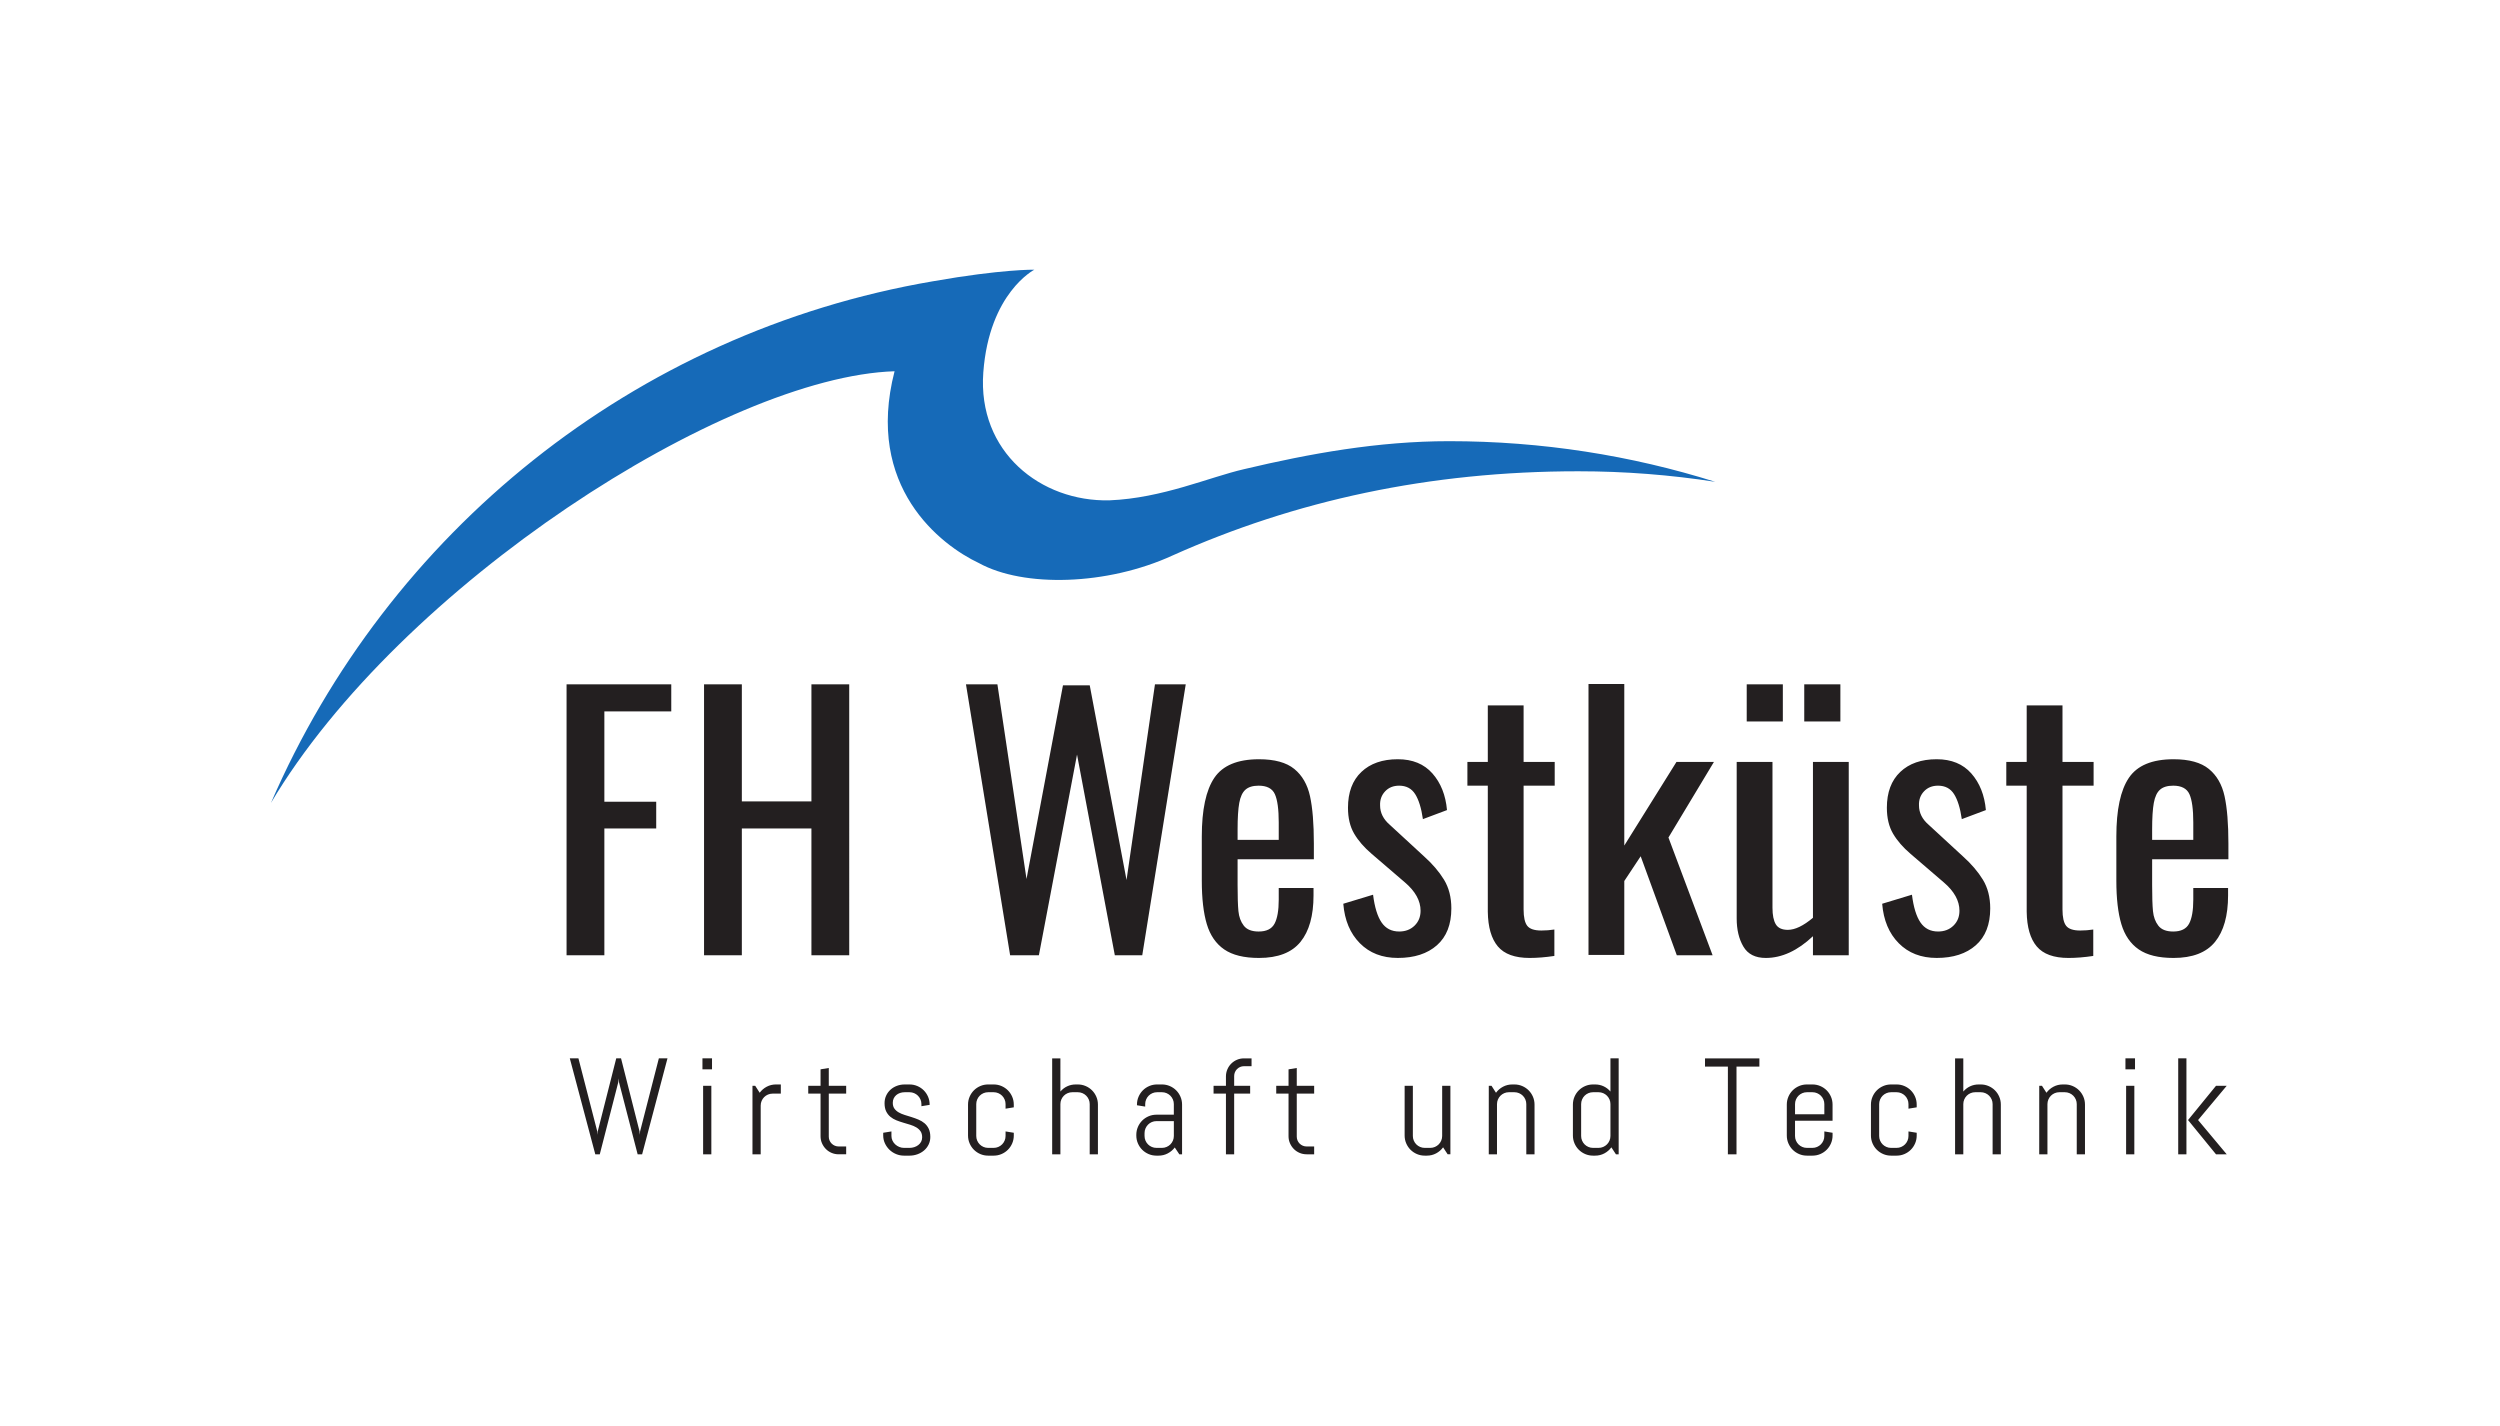 <svg xmlns="http://www.w3.org/2000/svg" version="1.1" xmlns:xlink="http://www.w3.org/1999/xlink" width="1046.933" height="597.16"><svg xmlns:dc="http://purl.org/dc/elements/1.1/" xmlns:cc="http://creativecommons.org/ns#" xmlns:rdf="http://www.w3.org/1999/02/22-rdf-syntax-ns#" xmlns:svg="http://www.w3.org/2000/svg" xmlns="http://www.w3.org/2000/svg" viewBox="0 0 1046.933 597.16" height="597.16" width="1046.933" xml:space="preserve" id="SvgjsSvg1094" version="1.1"><defs id="SvgjsDefs1092"></defs><g transform="matrix(1.333,0,0,-1.333,0,597.16)" id="SvgjsG1091"><g transform="scale(0.1)" id="SvgjsG1090"><path id="SvgjsPath1089" style="fill:#231f20;fill-opacity:1;fill-rule:nonzero;stroke:none" d="m 7000.73,1780.37 v 49.4 c 0,62.35 -4.04,111.92 -12.08,148.7 -8.07,36.78 -24.54,65.32 -49.4,85.65 -24.87,20.31 -61.84,30.48 -110.87,30.48 -67.26,0 -114.02,-19.45 -140.29,-58.33 -26.28,-38.88 -39.41,-100.36 -39.41,-184.43 v -138.72 c 0,-56.06 5.25,-101.6 15.76,-136.62 10.51,-35.04 28.72,-61.48 54.65,-79.35 25.91,-17.86 62.35,-26.79 109.29,-26.79 59.54,0 102.99,16.81 130.31,50.44 27.33,33.63 40.99,82.31 40.99,146.08 V 1690 h -109.29 v -36.79 c 0,-33.62 -4.39,-58.68 -13.14,-75.14 -8.77,-16.47 -25.4,-24.69 -49.92,-24.69 -21.72,0 -37.31,6.12 -46.76,18.39 -9.46,12.25 -15.08,27.49 -16.82,45.71 -1.76,18.21 -2.63,45.54 -2.63,81.97 v 80.92 z m -110.34,60.96 h -129.27 v 32.58 c 0,36.42 1.74,64.26 5.26,83.54 3.5,19.26 9.98,33.11 19.44,41.51 9.46,8.41 23.28,12.61 41.51,12.61 25.91,0 42.91,-8.93 50.97,-26.79 8.05,-17.87 12.09,-47.48 12.09,-88.81 z m -410.91,170.24 h 97.74 v 74.62 h -97.74 v 177.6 h -112.45 v -177.6 h -64.1 v -74.62 h 64.1 v -396.19 c 0.69,-48.34 11.2,-84.6 31.53,-108.77 20.31,-24.17 53.6,-36.25 99.84,-36.25 23.81,0 49.74,2.1 77.77,6.3 v 83.02 c -13.32,-2.1 -26.98,-3.15 -40.99,-3.15 -21.72,0 -36.44,4.89 -44.14,14.71 -7.72,9.81 -11.56,26.97 -11.56,51.5 z M 6259.95,853.48 h 25.85 v 156.16 c 0,8.69 -1.65,16.89 -4.94,24.59 -3.29,7.71 -7.81,14.43 -13.55,20.18 -5.75,5.75 -12.48,10.26 -20.18,13.56 -7.71,3.29 -15.91,4.94 -24.59,4.94 h -6.52 c -9.66,0 -18.63,-1.97 -26.9,-5.89 -8.27,-3.92 -15.34,-9.39 -21.23,-16.39 v 104.25 h -25.85 v -301.4 h 25.85 v 157.63 c 0,5.19 0.98,10.06 2.95,14.61 1.96,4.55 4.62,8.51 7.98,11.88 3.37,3.36 7.32,6.02 11.88,7.98 4.55,1.96 9.42,2.95 14.6,2.95 h 17.24 c 5.18,0 10.05,-0.99 14.61,-2.95 4.55,-1.96 8.51,-4.62 11.87,-7.98 3.36,-3.37 6.02,-7.33 7.99,-11.88 1.96,-4.55 2.94,-9.42 2.94,-14.61 z m -200.82,1035.14 c -20.33,17.5 -30.48,37.83 -30.48,60.95 -0.71,17.5 4.55,32.22 15.76,44.14 11.2,11.9 25.91,17.86 44.14,17.86 22.41,0 39.23,-8.93 50.44,-26.79 11.2,-17.87 19.27,-43.98 24.18,-78.3 l 75.66,28.38 c -4.2,46.93 -19.44,85.29 -45.71,115.07 -26.28,29.77 -62.53,44.67 -108.77,44.67 -48.34,0 -86.54,-13.32 -114.55,-39.94 -28.03,-26.63 -42.04,-64.1 -42.04,-112.45 0,-32.23 6.47,-59.37 19.44,-81.44 12.96,-22.07 31.35,-43.27 55.18,-63.58 l 104.04,-89.33 c 32.92,-28.03 49.39,-57.8 49.39,-89.33 0,-18.91 -6.31,-34.51 -18.92,-46.76 -12.61,-12.27 -28.73,-18.39 -48.34,-18.39 -23.83,0 -42.22,9.46 -55.17,28.37 -12.97,18.92 -21.91,47.98 -26.8,87.23 l -93.53,-28.38 c 4.2,-51.85 21.54,-93.18 52.02,-124 30.48,-30.84 70.23,-46.24 119.28,-46.24 51.84,0 92.82,13.3 122.95,39.93 30.12,26.62 45.19,65.16 45.19,115.6 0,35.02 -7.72,65.16 -23.12,90.38 -15.42,25.22 -36.43,49.74 -63.05,73.56 z m -142.75,-820.65 c -7.71,-3.3 -14.43,-7.81 -20.18,-13.56 -5.74,-5.75 -10.26,-12.47 -13.55,-20.18 -3.3,-7.7 -4.94,-15.9 -4.94,-24.59 v -97.101 c 0,-8.687 1.64,-16.879 4.94,-24.59 3.29,-7.699 7.81,-14.429 13.55,-20.168 5.75,-5.75 12.47,-10.269 20.18,-13.562 7.7,-3.289 15.9,-4.938 24.59,-4.938 h 17.23 c 8.69,0 16.89,1.649 24.59,4.938 7.71,3.293 14.43,7.812 20.18,13.562 5.75,5.739 10.26,12.469 13.56,20.168 3.29,7.711 4.94,15.903 4.94,24.59 v 8.621 l -25.85,4.199 V 911.07 c 0,-5.179 -0.99,-10.05 -2.95,-14.609 -1.96,-4.551 -4.62,-8.512 -7.98,-11.871 -3.37,-3.36 -7.33,-6.031 -11.88,-7.988 -4.55,-1.961 -9.42,-2.942 -14.61,-2.942 h -17.23 c -5.19,0 -10.06,0.981 -14.61,2.942 -4.55,1.957 -8.51,4.628 -11.87,7.988 -3.37,3.359 -6.03,7.32 -7.99,11.871 -1.96,4.559 -2.94,9.43 -2.94,14.609 v 100.04 c 0,5.19 0.98,10.06 2.94,14.61 1.96,4.55 4.62,8.51 7.99,11.88 3.36,3.36 7.32,6.02 11.87,7.98 4.55,1.96 9.42,2.95 14.61,2.95 h 17.23 c 5.19,0 10.06,-0.99 14.61,-2.95 4.55,-1.96 8.51,-4.62 11.88,-7.98 3.36,-3.37 6.02,-7.33 7.98,-11.88 1.96,-4.55 2.95,-9.42 2.95,-14.61 v -14.29 l 25.85,4.21 v 8.61 c 0,8.69 -1.65,16.89 -4.94,24.59 -3.3,7.71 -7.81,14.43 -13.56,20.18 -5.75,5.75 -12.47,10.26 -20.18,13.56 -7.7,3.29 -15.9,4.94 -24.59,4.94 h -17.23 c -8.69,0 -16.89,-1.65 -24.59,-4.94 z m -220.86,410.79 h 112.45 v 607.43 h -112.45 v -489.73 c -30.13,-25.22 -56.4,-37.83 -78.81,-37.83 -18.23,0 -30.84,5.78 -37.84,17.34 -7.01,11.56 -10.51,28.9 -10.51,52.02 v 458.2 h -112.44 v -491.83 c 0,-35.04 6.99,-64.46 21.02,-88.27 14,-23.83 37.47,-35.73 70.41,-35.73 50.44,0 99.83,22.75 148.17,68.3 z m -27.32,734.59 h 113.5 V 2330 h -113.5 z m -180.75,0 h 113.49 V 2330 h -113.49 z m -245.9,-364.67 142.92,237.51 h -117.7 l -163.94,-262.73 v 507.59 h -112.45 v -851.24 h 112.45 v 232.25 l 51.49,77.77 113.5,-311.07 h 112.45 z M 5004.7,1072.91 c -8.7,0 -16.89,-1.65 -24.6,-4.94 -7.7,-3.3 -14.43,-7.81 -20.17,-13.56 -5.75,-5.75 -10.27,-12.47 -13.56,-20.18 -3.29,-7.7 -4.94,-15.9 -4.94,-24.59 v -97.101 c 0,-8.687 1.65,-16.879 4.94,-24.59 3.29,-7.699 7.81,-14.429 13.56,-20.168 5.74,-5.75 12.47,-10.269 20.17,-13.562 7.71,-3.289 15.9,-4.938 24.6,-4.938 h 6.51 c 10.51,0 20.18,2.348 29,7.039 8.83,4.692 16.19,11.039 22.07,19.02 l 14.3,-21.86 h 8.61 v 301.4 h -25.85 v -104.25 c -5.88,7 -12.96,12.47 -21.23,16.39 -8.27,3.92 -17.23,5.89 -26.9,5.89 z m -14.61,-27.33 c 4.55,1.96 9.42,2.95 14.61,2.95 h 17.23 c 5.18,0 10.05,-0.99 14.61,-2.95 4.55,-1.96 8.51,-4.62 11.87,-7.98 3.36,-3.37 6.02,-7.33 7.99,-11.88 1.96,-4.55 2.94,-9.42 2.94,-14.61 V 911.07 c 0,-5.179 -0.98,-10.05 -2.94,-14.609 -1.97,-4.551 -4.63,-8.512 -7.99,-11.871 -3.36,-3.36 -7.32,-6.031 -11.87,-7.988 -4.56,-1.961 -9.43,-2.942 -14.61,-2.942 h -17.23 c -5.19,0 -10.06,0.981 -14.61,2.942 -4.56,1.957 -8.51,4.628 -11.88,7.988 -3.36,3.359 -6.02,7.32 -7.98,11.871 -1.97,4.559 -2.95,9.43 -2.95,14.609 v 100.04 c 0,5.19 0.98,10.06 2.95,14.61 1.96,4.55 4.62,8.51 7.98,11.88 3.37,3.36 7.32,6.02 11.88,7.98 z m -203.58,965.99 h 97.73 v 74.62 h -97.73 v 177.6 h -112.45 v -177.6 h -64.11 v -74.62 h 64.11 v -396.19 c 0.69,-48.34 11.2,-84.6 31.53,-108.77 20.31,-24.17 53.59,-36.25 99.83,-36.25 23.81,0 49.74,2.1 77.77,6.3 v 83.02 c -13.32,-2.1 -26.98,-3.15 -40.99,-3.15 -21.72,0 -36.43,4.89 -44.14,14.71 -7.71,9.81 -11.55,26.97 -11.55,51.5 z m -420.36,-122.95 c -20.33,17.5 -30.48,37.83 -30.48,60.95 -0.7,17.5 4.55,32.22 15.77,44.14 11.19,11.9 25.91,17.86 44.13,17.86 22.42,0 39.23,-8.93 50.45,-26.79 11.2,-17.87 19.26,-43.98 24.17,-78.3 l 75.66,28.38 c -4.2,46.93 -19.44,85.29 -45.71,115.07 -26.27,29.77 -62.53,44.67 -108.77,44.67 -48.34,0 -86.54,-13.32 -114.55,-39.94 -28.03,-26.63 -42.03,-64.1 -42.03,-112.45 0,-32.23 6.47,-59.37 19.44,-81.44 12.95,-22.07 31.34,-43.27 55.17,-63.58 l 104.04,-89.33 c 32.92,-28.03 49.39,-57.8 49.39,-89.33 0,-18.91 -6.3,-34.51 -18.91,-46.76 -12.62,-12.27 -28.74,-18.39 -48.35,-18.39 -23.82,0 -42.21,9.46 -55.17,28.37 -12.97,18.92 -21.9,47.98 -26.8,87.23 l -93.53,-28.38 c 4.21,-51.85 21.55,-93.18 52.02,-124 30.48,-30.84 70.23,-46.24 119.28,-46.24 51.84,0 92.82,13.3 122.96,39.93 30.11,26.62 45.19,65.16 45.19,115.6 0,35.02 -7.72,65.16 -23.12,90.38 -15.42,25.22 -36.44,49.74 -63.06,73.56 z M 4104.99,853.48 h 23.54 v 24.59 h -23.54 c -4.34,0 -8.41,0.809 -12.19,2.418 -3.78,1.614 -7.08,3.821 -9.88,6.621 -2.8,2.801 -5.01,6.059 -6.62,9.782 -1.61,3.711 -2.42,7.738 -2.42,12.078 v 135.141 h 54.65 v 24.59 h -54.65 v 55.91 l -25.85,-4.2 v -51.71 h -38.67 v -24.59 h 38.67 V 910.23 c 0,-7.851 1.51,-15.199 4.52,-22.07 3.01,-6.871 7.07,-12.89 12.19,-18.07 5.11,-5.192 11.14,-9.25 18.08,-12.192 6.93,-2.949 14.32,-4.418 22.17,-4.418 z M 3888,1780.37 h 239.6 v 49.4 c 0,62.35 -4.04,111.92 -12.08,148.7 -8.06,36.78 -24.53,65.32 -49.39,85.65 -24.88,20.31 -61.85,30.48 -110.88,30.48 -67.25,0 -114.02,-19.45 -140.29,-58.33 -26.27,-38.88 -39.41,-100.36 -39.41,-184.43 v -138.72 c 0,-56.06 5.25,-101.6 15.76,-136.62 10.51,-35.04 28.72,-61.48 54.65,-79.35 25.91,-17.86 62.35,-26.79 109.29,-26.79 59.54,0 102.99,16.81 130.32,50.44 27.32,33.63 40.98,82.31 40.98,146.08 V 1690 h -109.29 v -36.79 c 0,-33.62 -4.39,-58.68 -13.14,-75.14 -8.77,-16.47 -25.4,-24.69 -49.92,-24.69 -21.72,0 -37.3,6.12 -46.76,18.39 -9.46,12.25 -15.08,27.49 -16.82,45.71 -1.75,18.21 -2.62,45.54 -2.62,81.97 z m 0,60.96 v 32.58 c 0,36.42 1.74,64.26 5.25,83.54 3.5,19.26 9.99,33.11 19.44,41.51 9.46,8.41 23.29,12.61 41.51,12.61 25.91,0 42.91,-8.93 50.97,-26.79 8.05,-17.87 12.09,-47.48 12.09,-88.81 v -54.64 z M 3588.49,1478.76 3725.1,2330 h -96.68 l -89.33,-614.78 -115.6,611.63 h -84.07 L 3224.87,1718.37 3133.44,2330 h -98.78 l 138.72,-851.24 h 90.37 l 119.81,630.55 118.75,-630.55 z M 2809.8,997.141 c -3.36,4.689 -5.04,10.749 -5.04,18.179 0,5.18 0.98,9.8 2.94,13.87 1.96,4.06 4.62,7.53 7.99,10.4 3.36,2.87 7.32,5.08 11.87,6.62 4.55,1.54 9.42,2.32 14.61,2.32 h 15.13 c 5.18,0 10.05,-0.99 14.61,-2.95 4.55,-1.96 8.51,-4.62 11.87,-7.98 3.37,-3.37 6.03,-7.33 7.99,-11.88 1.96,-4.55 2.94,-9.42 2.94,-14.61 v -6.51 l 25.85,4.2 v 0.84 c 0,8.69 -1.64,16.89 -4.93,24.59 -3.3,7.71 -7.82,14.43 -13.56,20.18 -5.75,5.75 -12.47,10.26 -20.18,13.56 -7.71,3.29 -15.9,4.94 -24.59,4.94 h -15.13 c -8.69,0 -16.85,-1.44 -24.49,-4.31 -7.64,-2.88 -14.32,-6.9 -20.07,-12.09 -5.75,-5.18 -10.3,-11.38 -13.66,-18.6 -3.36,-7.22 -5.04,-15.17 -5.04,-23.85 0,-10.23 1.68,-18.779 5.04,-25.642 3.36,-6.867 7.81,-12.578 13.35,-17.129 5.53,-4.559 11.84,-8.238 18.91,-11.039 7.07,-2.801 14.33,-5.289 21.76,-7.461 7.42,-2.168 14.67,-4.34 21.75,-6.508 7.07,-2.179 13.38,-4.91 18.91,-8.203 5.54,-3.297 9.99,-7.387 13.35,-12.297 3.36,-4.902 5.04,-11.211 5.04,-18.91 0,-5.191 -1.08,-9.812 -3.25,-13.871 -2.18,-4.07 -5.12,-7.539 -8.83,-10.41 -3.72,-2.871 -7.95,-5.078 -12.72,-6.621 -4.76,-1.539 -9.74,-2.309 -14.92,-2.309 h -17.23 c -5.19,0 -10.16,0.981 -14.93,2.942 -4.76,1.957 -8.96,4.628 -12.61,7.988 -3.64,3.359 -6.55,7.32 -8.72,11.871 -2.17,4.559 -3.26,9.43 -3.26,14.609 v 14.289 l -25.85,-4.199 v -8.621 c 0,-8.687 1.79,-16.879 5.36,-24.59 3.57,-7.699 8.34,-14.429 14.29,-20.168 5.96,-5.75 12.89,-10.269 20.81,-13.562 7.91,-3.289 16.22,-4.938 24.91,-4.938 h 17.23 c 8.69,0 16.99,1.438 24.91,4.309 7.91,2.871 14.88,6.898 20.91,12.078 6.02,5.191 10.79,11.391 14.29,18.602 3.5,7.218 5.26,15.171 5.26,23.859 0,10.223 -1.68,18.812 -5.05,25.75 -3.36,6.93 -7.81,12.711 -13.34,17.332 -5.54,4.629 -11.85,8.41 -18.92,11.359 -7.08,2.942 -14.29,5.559 -21.65,7.879 -7.36,2.313 -14.57,4.551 -21.65,6.719 -7.07,2.172 -13.38,4.871 -18.91,8.094 -5.54,3.218 -9.99,7.179 -13.35,11.879 z m -260.64,481.619 h 118.75 V 2330 H 2549.16 V 1962.18 H 2330.57 V 2330 h -118.75 v -851.24 h 118.75 v 398.3 h 218.59 z m -312.31,-323.88 h -30.05 v -34.47 h 30.05 z m -338.19,1089.99 h 210.18 V 2330 H 1779.9 v -851.24 h 118.76 v 398.3 h 162.89 v 84.07 H 1898.66 Z M 1817.2,1154.88 h -27.11 l 80.07,-301.4 h 14.08 l 58.22,226.78 1.26,11.77 0.85,-11.77 58.63,-226.78 h 14.09 l 79.65,301.4 h -27.11 l -58.85,-229.099 -1.05,-11.14 -0.84,11.14 -58.01,229.099 h -15.13 l -58.01,-229.099 -0.84,-11.14 -0.84,11.14 z m 417.55,-86.18 H 2208.9 V 853.48 h 25.85 z m 137.81,0 h -8.62 V 853.48 h 25.85 v 153.22 c 0,5.18 0.98,10.05 2.95,14.61 1.96,4.55 4.62,8.51 7.98,11.87 3.37,3.37 7.32,6.03 11.88,7.99 4.55,1.96 9.42,2.94 14.61,2.94 h 25.85 v 28.8 h -15.14 c -10.5,0 -20.21,-2.35 -29.1,-7.04 -8.9,-4.7 -16.29,-11.04 -22.18,-19.03 z m 205.27,0 h -38.67 v -24.59 h 38.67 V 910.23 c 0,-7.851 1.51,-15.199 4.52,-22.07 3.01,-6.871 7.08,-12.89 12.19,-18.07 5.12,-5.192 11.14,-9.25 18.08,-12.192 6.93,-2.949 14.32,-4.418 22.17,-4.418 h 23.54 v 24.59 h -23.54 c -4.34,0 -8.4,0.809 -12.19,2.418 -3.78,1.614 -7.07,3.821 -9.88,6.621 -2.8,2.801 -5.01,6.059 -6.62,9.782 -1.61,3.711 -2.41,7.738 -2.41,12.078 v 135.141 h 54.64 v 24.59 h -54.64 v 55.91 l -25.86,-4.2 z m 468.25,-34.47 c -3.3,-7.7 -4.94,-15.9 -4.94,-24.59 v -97.101 c 0,-8.687 1.64,-16.879 4.94,-24.59 3.29,-7.699 7.81,-14.429 13.55,-20.168 5.75,-5.75 12.47,-10.269 20.18,-13.562 7.7,-3.289 15.9,-4.938 24.59,-4.938 h 17.24 c 8.68,0 16.88,1.649 24.59,4.938 7.7,3.293 14.43,7.812 20.17,13.562 5.75,5.739 10.27,12.469 13.56,20.168 3.29,7.711 4.94,15.903 4.94,24.59 v 8.621 l -25.85,4.199 V 911.07 c 0,-5.179 -0.98,-10.05 -2.95,-14.609 -1.96,-4.551 -4.62,-8.512 -7.98,-11.871 -3.37,-3.36 -7.33,-6.031 -11.88,-7.988 -4.55,-1.961 -9.42,-2.942 -14.6,-2.942 h -17.24 c -5.18,0 -10.05,0.981 -14.61,2.942 -4.55,1.957 -8.51,4.628 -11.87,7.988 -3.36,3.359 -6.03,7.32 -7.99,11.871 -1.96,4.559 -2.94,9.43 -2.94,14.609 v 100.04 c 0,5.19 0.98,10.06 2.94,14.61 1.96,4.55 4.63,8.51 7.99,11.88 3.36,3.36 7.32,6.02 11.87,7.98 4.56,1.96 9.43,2.95 14.61,2.95 h 17.24 c 5.18,0 10.05,-0.99 14.6,-2.95 4.55,-1.96 8.51,-4.62 11.88,-7.98 3.36,-3.37 6.02,-7.33 7.98,-11.88 1.97,-4.55 2.95,-9.42 2.95,-14.61 v -14.29 l 25.85,4.21 v 8.61 c 0,8.69 -1.65,16.89 -4.94,24.59 -3.29,7.71 -7.81,14.43 -13.56,20.18 -5.74,5.75 -12.47,10.26 -20.17,13.56 -7.71,3.29 -15.91,4.94 -24.59,4.94 h -17.24 c -8.69,0 -16.89,-1.65 -24.59,-4.94 -7.71,-3.3 -14.43,-7.81 -20.18,-13.56 -5.74,-5.75 -10.26,-12.47 -13.55,-20.18 z m 285.24,120.65 h -25.85 v -301.4 h 25.85 v 157.63 c 0,5.19 0.98,10.06 2.95,14.61 1.96,4.55 4.62,8.51 7.98,11.88 3.37,3.36 7.32,6.02 11.88,7.98 4.55,1.96 9.42,2.95 14.61,2.95 h 17.23 c 5.18,0 10.05,-0.99 14.61,-2.95 4.55,-1.96 8.51,-4.62 11.87,-7.98 3.37,-3.37 6.03,-7.33 7.99,-11.88 1.96,-4.55 2.94,-9.42 2.94,-14.61 V 853.48 h 25.85 v 156.16 c 0,8.69 -1.65,16.89 -4.94,24.59 -3.29,7.71 -7.81,14.43 -13.55,20.18 -5.75,5.75 -12.47,10.26 -20.18,13.56 -7.71,3.29 -15.9,4.94 -24.59,4.94 h -6.52 c -9.66,0 -18.63,-1.97 -26.9,-5.89 -8.27,-3.92 -15.34,-9.39 -21.23,-16.39 z m 243.43,-215.65 c -3.3,-7.699 -4.94,-15.902 -4.94,-24.589 v -2.102 c 0,-8.687 1.64,-16.879 4.94,-24.59 3.29,-7.699 7.81,-14.429 13.55,-20.168 5.75,-5.75 12.47,-10.269 20.18,-13.562 7.7,-3.289 15.9,-4.938 24.59,-4.938 h 6.51 c 10.51,0 20.18,2.348 29.01,7.039 8.83,4.692 16.18,10.891 22.07,18.602 l 14.29,-21.442 h 8.62 v 156.16 c 0,8.69 -1.65,16.89 -4.94,24.59 -3.3,7.71 -7.81,14.43 -13.56,20.18 -5.75,5.75 -12.47,10.26 -20.17,13.56 -7.71,3.29 -15.91,4.94 -24.6,4.94 h -15.13 c -8.69,0 -16.88,-1.65 -24.59,-4.94 -7.71,-3.3 -14.43,-7.81 -20.18,-13.56 -5.74,-5.75 -10.26,-12.47 -13.55,-20.18 -3.3,-7.7 -4.94,-15.9 -4.94,-24.59 v -2.1 l 25.85,-4.2 v 7.77 c 0,5.19 0.98,10.06 2.94,14.61 1.96,4.55 4.63,8.51 7.99,11.88 3.36,3.36 7.32,6.02 11.87,7.98 4.56,1.96 9.43,2.95 14.61,2.95 h 15.13 c 5.19,0 10.06,-0.99 14.61,-2.95 4.55,-1.96 8.51,-4.62 11.88,-7.98 3.36,-3.37 6.02,-7.33 7.98,-11.88 1.96,-4.55 2.95,-9.42 2.95,-14.61 v -33.2 h -54.65 c -8.69,0 -16.89,-1.648 -24.59,-4.941 -7.71,-3.289 -14.43,-7.809 -20.18,-13.559 -5.74,-5.75 -10.26,-12.469 -13.55,-20.18 z m 20.91,-19.121 c 0,5.18 0.98,10.051 2.94,14.61 1.96,4.551 4.62,8.543 7.99,11.98 3.36,3.43 7.32,6.121 11.87,8.09 4.55,1.961 9.42,2.941 14.61,2.941 h 54.65 v -46.66 c 0,-5.179 -0.99,-10.05 -2.95,-14.609 -1.96,-4.551 -4.62,-8.512 -7.98,-11.871 -3.37,-3.36 -7.33,-6.031 -11.88,-7.988 -4.55,-1.961 -9.42,-2.942 -14.61,-2.942 h -17.23 c -5.19,0 -10.06,0.981 -14.61,2.942 -4.55,1.957 -8.51,4.628 -11.87,7.988 -3.37,3.359 -6.03,7.32 -7.99,11.871 -1.96,4.559 -2.94,9.43 -2.94,14.609 z m 255.72,148.591 h -38.89 v -24.59 h 38.89 V 853.48 h 25.85 v 190.63 h 50.23 v 24.59 h -50.23 v 30.48 c 0,4.34 0.8,8.41 2.41,12.19 1.61,3.78 3.82,7.07 6.62,9.88 2.81,2.8 6.06,5.01 9.78,6.62 3.71,1.61 7.74,2.42 12.08,2.42 h 23.75 v 24.59 h -23.75 c -7.85,0 -15.2,-1.48 -22.07,-4.42 -6.86,-2.94 -12.89,-7.01 -18.07,-12.19 -5.19,-5.18 -9.25,-11.24 -12.19,-18.18 -2.94,-6.93 -4.41,-14.33 -4.41,-22.17 z m 587.24,0 h -25.86 V 912.539 c 0,-8.687 1.65,-16.879 4.94,-24.59 3.29,-7.699 7.81,-14.429 13.56,-20.168 5.74,-5.75 12.47,-10.269 20.17,-13.562 7.71,-3.289 15.91,-4.938 24.6,-4.938 h 6.51 c 10.51,0 20.18,2.348 29.01,7.039 8.82,4.692 16.18,11.039 22.06,19.02 l 14.3,-21.86 h 8.61 v 215.22 h -25.85 V 911.07 c 0,-5.179 -0.98,-10.05 -2.94,-14.609 -1.96,-4.551 -4.62,-8.512 -7.99,-11.871 -3.36,-3.36 -7.32,-6.031 -11.87,-7.988 -4.56,-1.961 -9.43,-2.942 -14.61,-2.942 h -17.23 c -5.19,0 -10.06,0.981 -14.61,2.942 -4.56,1.957 -8.51,4.628 -11.88,7.988 -3.36,3.359 -6.02,7.32 -7.98,11.871 -1.97,4.559 -2.94,9.43 -2.94,14.609 z m 247.1,0 h -8.62 V 853.48 h 25.85 v 157.63 c 0,5.19 0.98,10.06 2.94,14.61 1.96,4.55 4.63,8.51 7.99,11.88 3.36,3.36 7.32,6.02 11.87,7.98 4.55,1.96 9.42,2.95 14.61,2.95 h 17.23 c 5.19,0 10.06,-0.99 14.61,-2.95 4.55,-1.96 8.51,-4.62 11.88,-7.98 3.36,-3.37 6.02,-7.33 7.98,-11.88 1.96,-4.55 2.95,-9.42 2.95,-14.61 V 853.48 h 25.85 v 156.16 c 0,8.69 -1.65,16.89 -4.94,24.59 -3.29,7.71 -7.81,14.43 -13.56,20.18 -5.75,5.75 -12.47,10.26 -20.17,13.56 -7.71,3.29 -15.91,4.94 -24.6,4.94 h -6.51 c -10.51,0 -20.21,-2.35 -29.11,-7.04 -8.9,-4.7 -16.29,-11.04 -22.17,-19.03 z m 841.55,86.18 h -170.88 v -25.86 h 71.89 V 853.48 h 27.11 v 275.54 h 71.88 z m 91.04,-120.65 c -3.29,-7.7 -4.94,-15.9 -4.94,-24.59 v -97.101 c 0,-8.687 1.65,-16.879 4.94,-24.59 3.29,-7.699 7.81,-14.429 13.56,-20.168 5.74,-5.75 12.47,-10.269 20.17,-13.562 7.71,-3.289 15.91,-4.938 24.6,-4.938 h 17.23 c 8.69,0 16.88,1.649 24.59,4.938 7.71,3.293 14.43,7.812 20.18,13.562 5.74,5.739 10.26,12.469 13.55,20.168 3.29,7.711 4.94,15.903 4.94,24.59 v 8.621 l -25.85,4.199 V 911.07 c 0,-5.179 -0.98,-10.05 -2.94,-14.609 -1.96,-4.551 -4.63,-8.512 -7.99,-11.871 -3.36,-3.36 -7.32,-6.031 -11.87,-7.988 -4.56,-1.961 -9.43,-2.942 -14.61,-2.942 h -17.23 c -5.19,0 -10.06,0.981 -14.61,2.942 -4.56,1.957 -8.51,4.628 -11.88,7.988 -3.36,3.359 -6.02,7.32 -7.98,11.871 -1.97,4.559 -2.95,9.43 -2.95,14.609 v 47.918 h 117.91 v 50.652 c 0,8.69 -1.65,16.89 -4.94,24.59 -3.29,7.71 -7.81,14.43 -13.55,20.18 -5.75,5.75 -12.47,10.26 -20.18,13.56 -7.71,3.29 -15.9,4.94 -24.59,4.94 h -17.23 c -8.69,0 -16.89,-1.65 -24.6,-4.94 -7.7,-3.3 -14.43,-7.81 -20.17,-13.56 -5.75,-5.75 -10.27,-12.47 -13.56,-20.18 z m 20.91,-23.12 c 0,5.19 0.98,10.06 2.95,14.61 1.96,4.55 4.62,8.51 7.98,11.88 3.37,3.36 7.32,6.02 11.88,7.98 4.55,1.96 9.42,2.95 14.61,2.95 h 17.23 c 5.18,0 10.05,-0.99 14.61,-2.95 4.55,-1.96 8.51,-4.62 11.87,-7.98 3.36,-3.37 6.03,-7.33 7.99,-11.88 1.96,-4.55 2.94,-9.42 2.94,-14.61 v -31.942 h -92.06 z m 775.77,57.59 h -8.61 V 853.48 h 25.85 v 157.63 c 0,5.19 0.98,10.06 2.94,14.61 1.96,4.55 4.62,8.51 7.99,11.88 3.36,3.36 7.32,6.02 11.87,7.98 4.55,1.96 9.42,2.95 14.61,2.95 h 17.23 c 5.19,0 10.06,-0.99 14.61,-2.95 4.55,-1.96 8.51,-4.62 11.88,-7.98 3.36,-3.37 6.02,-7.33 7.98,-11.88 1.96,-4.55 2.94,-9.42 2.94,-14.61 V 853.48 h 25.86 v 156.16 c 0,8.69 -1.65,16.89 -4.94,24.59 -3.3,7.71 -7.82,14.43 -13.56,20.18 -5.75,5.75 -12.47,10.26 -20.18,13.56 -7.7,3.29 -15.9,4.94 -24.59,4.94 h -6.51 c -10.51,0 -20.22,-2.35 -29.11,-7.04 -8.9,-4.7 -16.29,-11.04 -22.18,-19.03 z m 292.29,86.18 h -30.05 v -34.47 h 30.05 z m -2.1,-86.18 h -25.85 V 853.48 h 25.85 z m 163.66,86.18 h -25.85 v -301.4 h 25.85 z m 92.9,-86.18 -87.86,-107.61 87.86,-107.61 h 33.62 l -89.95,107.61 89.95,107.61 h -33.62"></path><path id="SvgjsPath1088" style="fill:#166ab8;fill-opacity:1;fill-rule:nonzero;stroke:none" d="m 3485.52,2907.97 c -215.58,-5.07 -414.96,151.91 -396.37,402.07 18.58,250.15 160.39,322.5 160.39,322.5 0,0 -101.25,2 -318.72,-36.38 -941.66,-161 -1712.5,-790.98 -2079.586,-1638.73 405.676,683.26 1426.866,1339.17 1959.116,1356.07 -93.89,-363.42 145.33,-546.35 264.94,-602.63 140.71,-77.4 402.67,-70.57 608.81,24.06 385.25,172.35 805.69,264.34 1274.06,264.34 146.41,0 290.15,-11.36 430.46,-33.12 -263.91,82.91 -544.71,127.69 -835.98,127.69 -223.61,0 -438.17,-39.1 -643.99,-87.86 -109.52,-25.12 -256.84,-91.25 -423.13,-98.01"></path></g></g></svg><style>@media (prefers-color-scheme: light) { :root { filter: none; } }
@media (prefers-color-scheme: dark) { :root { filter: none; } }
</style></svg>